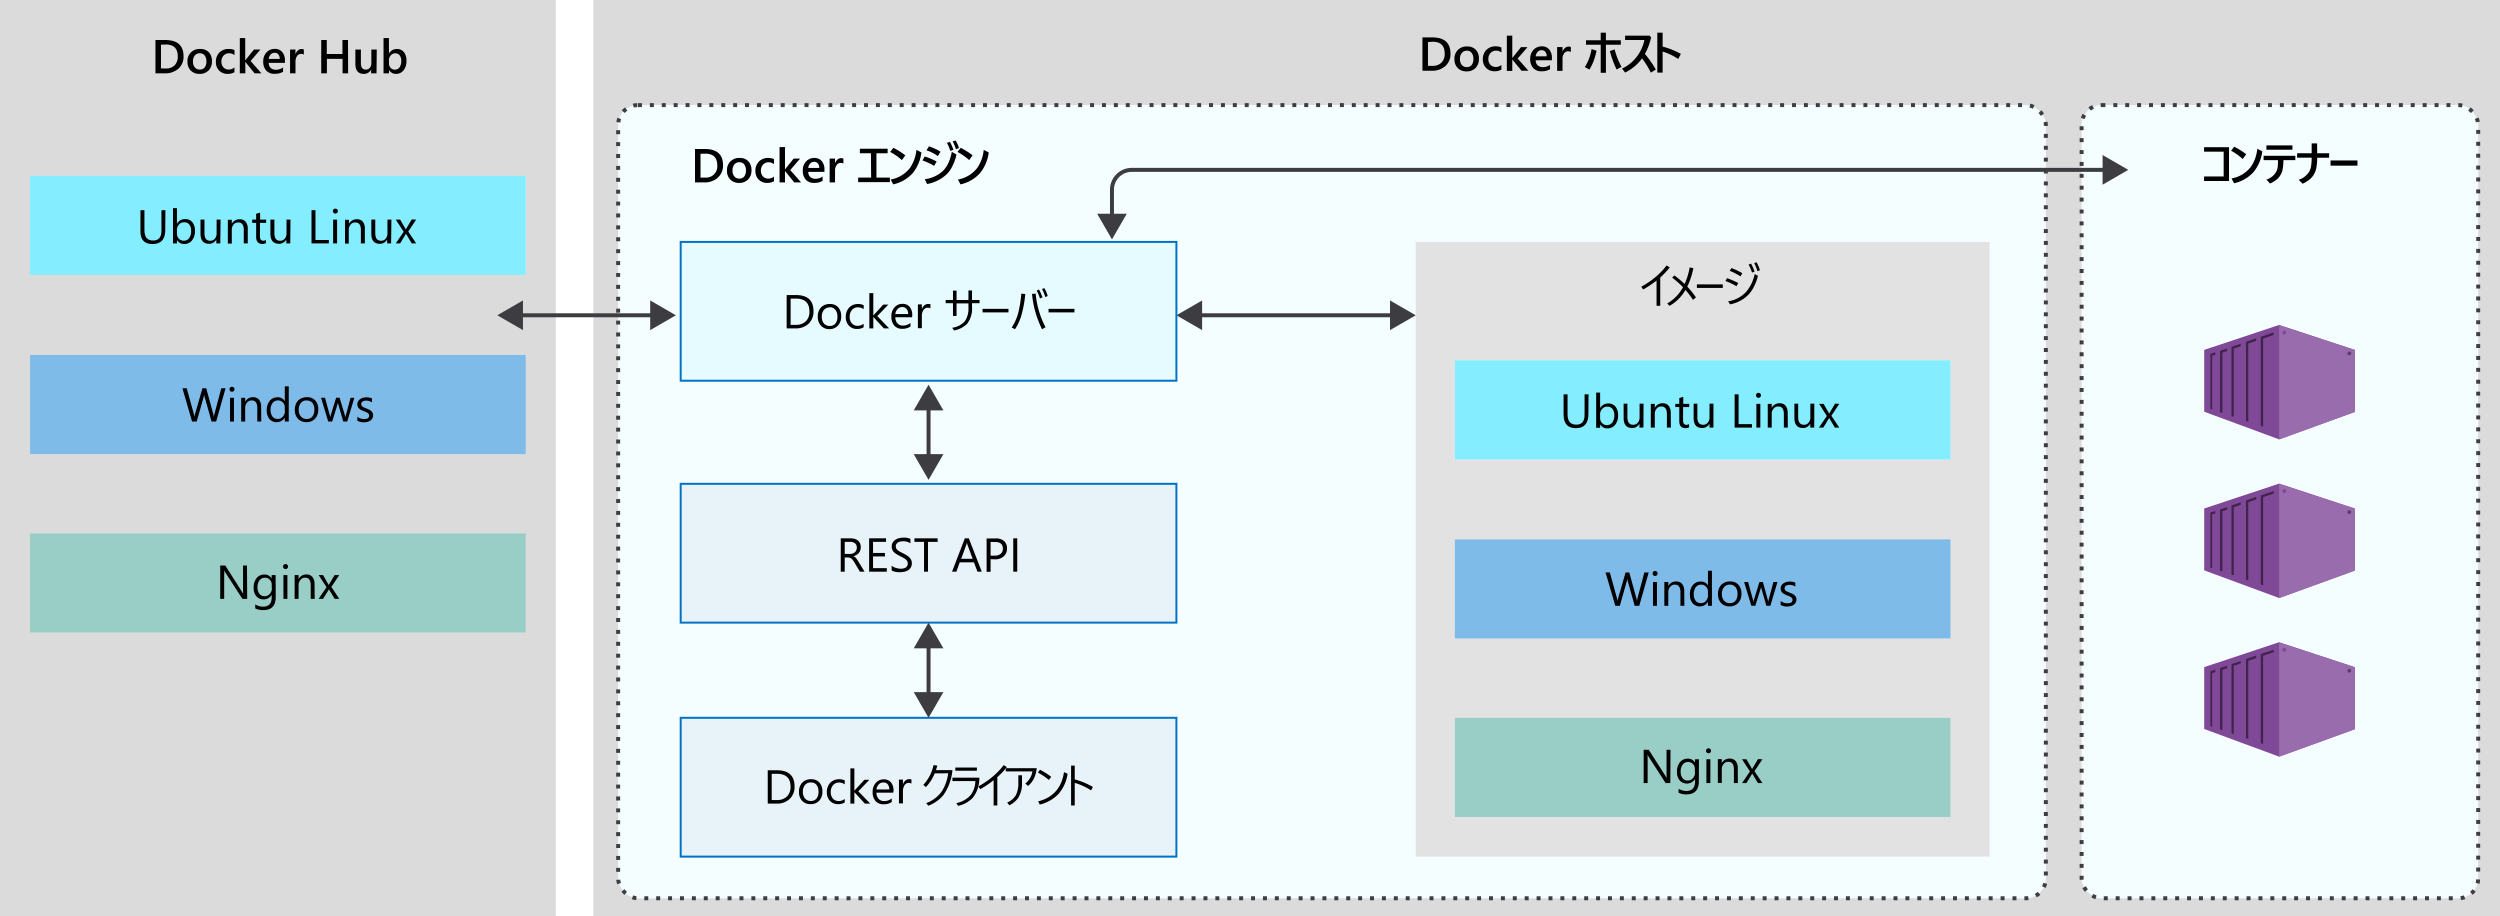 <svg id="Layer_1" data-name="Layer 1" xmlns="http://www.w3.org/2000/svg" viewBox="0 0 630.39 231"><defs><style>.cls-1{fill:#fff;}.cls-12,.cls-2,.cls-5{fill:#3c3c41;}.cls-2{opacity:0.18;}.cls-10,.cls-19,.cls-2,.cls-3,.cls-5,.cls-6,.cls-8,.cls-9{isolation:isolate;}.cls-19,.cls-3,.cls-8{fill:#50e6ff;}.cls-3{opacity:0.06;}.cls-11,.cls-4,.cls-7{fill:none;}.cls-11,.cls-4{stroke:#3c3c41;}.cls-4{stroke-dasharray:1 2;}.cls-19,.cls-5{opacity:0.15;}.cls-6{fill:#0072c6;opacity:0.09;}.cls-7{stroke:#0072c6;stroke-width:0.5px;}.cls-8{opacity:0.7;}.cls-9{fill:#0078d4;opacity:0.5;}.cls-10{fill:#008575;opacity:0.4;}.cls-11{stroke-miterlimit:10;}.cls-13{fill:#804998;}.cls-14{fill:#40244c;}.cls-15{fill:#5c4168;}.cls-16{fill:#c0a4cc;}.cls-17{fill:#a092a6;}.cls-18{fill:#996dad;}</style></defs><title>OJ104601287</title><g id="Shapes"><rect class="cls-1" width="630.39" height="231"/><rect class="cls-1" x="149.62" width="480.77" height="231"/><rect class="cls-2" x="149.62" width="480.77" height="231"/><rect class="cls-1" width="140.16" height="231"/><rect class="cls-2" width="140.16" height="231"/><rect class="cls-1" x="155.87" y="26.5" width="360" height="200" rx="5"/><rect class="cls-3" x="155.87" y="26.5" width="360" height="200" rx="5"/><rect class="cls-4" x="155.87" y="26.5" width="360" height="200" rx="5"/><rect class="cls-1" x="524.89" y="26.5" width="100" height="200" rx="5"/><rect class="cls-3" x="524.89" y="26.5" width="100" height="200" rx="5"/><rect class="cls-4" x="524.89" y="26.5" width="100" height="200" rx="5"/><rect class="cls-1" x="356.98" y="61" width="144.73" height="155"/><rect class="cls-5" x="356.98" y="61" width="144.73" height="155"/><rect class="cls-1" x="171.64" y="181" width="125" height="35"/><rect class="cls-6" x="171.64" y="181" width="125" height="35"/><rect class="cls-7" x="171.64" y="181" width="125" height="35"/><rect class="cls-1" x="171.64" y="122" width="125" height="35"/><rect class="cls-6" x="171.64" y="122" width="125" height="35"/><rect class="cls-7" x="171.64" y="122" width="125" height="35"/><rect class="cls-1" x="7.58" y="44.35" width="125" height="25"/><rect class="cls-8" x="7.58" y="44.35" width="125" height="25"/><rect class="cls-1" x="7.58" y="89.5" width="125" height="25"/><rect class="cls-9" x="7.58" y="89.5" width="125" height="25"/><rect class="cls-1" x="7.58" y="134.5" width="125" height="25"/><rect class="cls-10" x="7.58" y="134.5" width="125" height="25"/><rect class="cls-1" x="366.84" y="90.85" width="125" height="25"/><rect class="cls-8" x="366.84" y="90.85" width="125" height="25"/><rect class="cls-1" x="366.84" y="136" width="125" height="25"/><rect class="cls-9" x="366.84" y="136" width="125" height="25"/><rect class="cls-1" x="366.84" y="181" width="125" height="25"/><rect class="cls-10" x="366.84" y="181" width="125" height="25"/><line class="cls-11" x1="234.14" y1="162.38" x2="234.14" y2="175.62"/><polygon class="cls-12" points="230.4 163.48 234.14 157 237.88 163.48 230.4 163.48"/><polygon class="cls-12" points="230.4 174.52 234.14 181 237.88 174.52 230.4 174.52"/><line class="cls-11" x1="234.14" y1="102.38" x2="234.14" y2="115.62"/><polygon class="cls-12" points="230.4 103.48 234.14 97 237.88 103.48 230.4 103.48"/><polygon class="cls-12" points="230.4 114.52 234.14 121 237.88 114.52 230.4 114.52"/><line class="cls-11" x1="351.6" y1="79.5" x2="302.02" y2="79.5"/><polygon class="cls-12" points="350.5 75.76 356.98 79.5 350.5 83.24 350.5 75.76"/><polygon class="cls-12" points="303.12 75.76 296.64 79.5 303.12 83.24 303.12 75.76"/><polyline class="cls-13" points="574.69 81.94 555.8 88.22 555.8 103.82 573.3 110.28 574.67 110.79 574.67 110.79 593.8 103.85 593.8 88.23 574.69 81.94"/><path class="cls-14" d="M557.81,89.73l-.45.16v13.22l.31.11h.14V89.73m.78-.9-1.23.42v.64l.46-.16h0l.78-.27v-.63"/><path class="cls-14" d="M560.39,88.85l-.6.21v14.87l.6.2V88.85m1.23-1-1.83.62v.64l.6-.2h0l1.23-.42V87.8"/><path d="M559.79,88.42l1.84-.62Z"/><path class="cls-14" d="M563.26,87.88l-.58.2v16.83l.58.2V87.88m1.8-.62-1.06.36,1.06-.34h0m0-.64-2.38.82v.63l.58-.2h0l.74-.24,1-.36v-.63"/><path class="cls-14" d="M566.93,86.63l-.6.2v19.32l.6.18V86.63m2-1.35-2.61.91v.64l.6-.2h0l2-.68v-.66"/><path class="cls-14" d="M570.67,85.36l-.61.2v21.83l.61.22V85.36m2.65-1.54-3.26,1.11v.63l.61-.2h0l2.65-.9v-.64"/><path class="cls-15" d="M592.39,88.59a.51.51,0,1,0,.51.51.51.51,0,0,0-.51-.51h0"/><path class="cls-16" d="M557.36,89.89h0m2.43-.83-2,.67h0l2-.67m2.89-1-2.29.77,2.29-.77m1.32-.45h0l-.74.25.74-.25m2.33-.8-1.28.44,1.28-.44m3.73-1.27-3.13,1.07,3.13-1.07m3.26-1.11h0l-2.65.91h0l2.65-.91"/><polyline class="cls-17" points="557.81 89.73 557.36 89.89 557.36 89.89 557.81 89.73 557.81 89.73"/><polyline class="cls-17" points="560.39 88.86 559.79 89.06 560.39 88.86"/><path class="cls-17" d="M563.26,87.88l-.58.2.58-.2m1.8-.62-1.06.36,1.06-.36"/><polyline class="cls-17" points="566.93 86.63 566.33 86.83 566.93 86.63"/><path class="cls-18" d="M574.69,82v28.82l19.1-6.94V88.26Zm17.7,6.62a.51.51,0,1,1-.51.51.51.51,0,0,1,.51-.51h0ZM576,83.34a.5.5,0,0,1,.5.5h0a.5.5,0,0,1-.5.5h0a.5.5,0,0,1-.51-.49h0a.51.51,0,0,1,.51-.51Z"/><polyline class="cls-13" points="574.69 121.94 555.8 128.22 555.8 143.82 573.3 150.28 574.67 150.79 574.67 150.79 593.8 143.85 593.8 128.23 574.69 121.94"/><path class="cls-14" d="M557.81,129.73l-.45.16v13.22l.31.11h.14V129.73m.78-.9-1.23.42v.64l.46-.16h0l.78-.27v-.63"/><path class="cls-14" d="M560.39,128.85l-.6.21v14.87l.6.2V128.85m1.23-1-1.83.62v.64l.6-.2h0l1.23-.42v-.64"/><path d="M559.79,128.42l1.84-.62Z"/><path class="cls-14" d="M563.26,127.88l-.58.2v16.83l.58.2V127.88m1.8-.62-1.06.36,1.06-.34h0m0-.64-2.38.82v.63l.58-.2h0l.74-.24,1-.36v-.63"/><path class="cls-14" d="M566.93,126.63l-.6.2v19.32l.6.18v-19.7m2-1.35-2.61.91v.64l.6-.2h0l2-.68v-.66"/><path class="cls-14" d="M570.67,125.36l-.61.2v21.83l.61.22V125.36m2.65-1.54-3.26,1.11v.63l.61-.2h0l2.65-.9v-.64"/><path class="cls-15" d="M592.39,128.59a.51.51,0,1,0,.51.51.51.51,0,0,0-.51-.51h0"/><path class="cls-16" d="M557.36,129.89h0m2.43-.83-2,.67h0l2-.67m2.89-1-2.29.77,2.29-.77m1.32-.45h0l-.74.25.74-.25m2.33-.8-1.28.44,1.28-.44m3.73-1.27-3.13,1.07,3.13-1.07m3.26-1.11h0l-2.65.91h0l2.65-.91"/><polyline class="cls-17" points="557.81 129.73 557.36 129.88 557.36 129.88 557.81 129.73 557.81 129.73"/><polyline class="cls-17" points="560.39 128.85 559.79 129.06 560.39 128.85"/><path class="cls-17" d="M563.26,127.88l-.58.2.58-.2m1.8-.62-1.06.36,1.06-.36"/><polyline class="cls-17" points="566.93 126.63 566.33 126.83 566.93 126.63"/><path class="cls-18" d="M574.69,122v28.82l19.1-6.94V128.26Zm17.7,6.62a.51.51,0,1,1-.51.51.51.51,0,0,1,.51-.51h0ZM576,123.34a.5.5,0,0,1,.5.5h0a.5.5,0,0,1-.5.5h0a.5.5,0,0,1-.51-.49h0a.51.51,0,0,1,.51-.51Z"/><polyline class="cls-13" points="574.69 161.94 555.8 168.22 555.8 183.82 573.3 190.28 574.67 190.79 574.67 190.79 593.8 183.85 593.8 168.23 574.69 161.94"/><path class="cls-14" d="M557.81,169.73l-.45.16v13.22l.31.11h.14V169.73m.78-.9-1.23.42v.64l.46-.16h0l.78-.27v-.63"/><path class="cls-14" d="M560.39,168.85l-.6.21v14.87l.6.2V168.85m1.23-1-1.83.62v.64l.6-.2h0l1.23-.42v-.64"/><path d="M559.79,168.42l1.84-.62Z"/><path class="cls-14" d="M563.26,167.88l-.58.2v16.83l.58.2V167.88m1.8-.62-1.06.36,1.06-.34h0m0-.64-2.38.82v.63l.58-.2h0l.74-.24,1-.36v-.63"/><path class="cls-14" d="M566.93,166.63l-.6.2v19.32l.6.18v-19.7m2-1.35-2.61.91v.64l.6-.2h0l2-.68v-.66"/><path class="cls-14" d="M570.67,165.36l-.61.2v21.83l.61.22V165.36m2.65-1.54-3.26,1.11v.63l.61-.2h0l2.65-.9v-.64"/><path class="cls-15" d="M592.39,168.59a.51.51,0,1,0,.51.51.51.51,0,0,0-.51-.51h0"/><path class="cls-16" d="M557.36,169.89h0m2.43-.83-2,.67h0l2-.67m2.89-1-2.29.77,2.29-.77m1.32-.45h0l-.74.25.74-.25m2.33-.8-1.28.44,1.28-.44m3.73-1.27-3.13,1.07,3.13-1.07m3.26-1.11h0l-2.65.91h0l2.65-.91"/><polyline class="cls-17" points="557.81 169.73 557.36 169.88 557.36 169.88 557.81 169.73 557.81 169.73"/><polyline class="cls-17" points="560.39 168.85 559.79 169.06 560.39 168.85"/><path class="cls-17" d="M563.26,167.88l-.58.2.58-.2m1.8-.62-1.06.36,1.06-.36"/><polyline class="cls-17" points="566.93 166.63 566.33 166.83 566.93 166.63"/><path class="cls-18" d="M574.69,162v28.82l19.1-6.94V168.26Zm17.7,6.62a.51.51,0,1,1-.51.51.51.51,0,0,1,.51-.51h0ZM576,163.34a.5.5,0,0,1,.5.5h0a.5.5,0,0,1-.5.5h0a.5.5,0,0,1-.51-.49h0a.51.51,0,0,1,.51-.51Z"/><rect class="cls-1" x="171.64" y="61" width="125" height="35"/><rect class="cls-19" x="171.64" y="61" width="125" height="35"/><rect class="cls-7" x="171.64" y="61" width="125" height="35"/><path class="cls-11" d="M280.39,55V47.83a5,5,0,0,1,5-5H531.28"/><polygon class="cls-12" points="284.13 53.89 280.39 60.36 276.65 53.89 284.13 53.89"/><polygon class="cls-12" points="530.18 46.57 536.66 42.83 530.18 39.09 530.18 46.57"/><line class="cls-11" x1="130.77" y1="79.5" x2="165.05" y2="79.5"/><polygon class="cls-12" points="131.87 83.24 125.39 79.5 131.87 75.76 131.87 83.24"/><polygon class="cls-12" points="163.95 83.24 170.43 79.5 163.95 75.76 163.95 83.24"/></g><path d="M421.18,197.46H420l-4.32-6.69a2.94,2.94,0,0,1-.27-.53h0a8.6,8.6,0,0,1,.05,1.15v6.07h-1v-8.4h1.28l4.21,6.59c.17.28.29.46.34.57h0a8.84,8.84,0,0,1-.06-1.24v-5.92h1Z"/><path d="M428.37,197q0,3.32-3.16,3.31a4.31,4.31,0,0,1-1.95-.42v-1a4.06,4.06,0,0,0,1.94.56c1.47,0,2.21-.79,2.21-2.36v-.65h0a2.44,2.44,0,0,1-3.87.34,3.19,3.19,0,0,1-.68-2.14,3.73,3.73,0,0,1,.74-2.43,2.44,2.44,0,0,1,2-.91,2,2,0,0,1,1.8,1h0v-.84h1Zm-1-2.23v-.88a1.73,1.73,0,0,0-.48-1.23,1.59,1.59,0,0,0-1.21-.51,1.68,1.68,0,0,0-1.39.65,2.86,2.86,0,0,0-.5,1.81,2.53,2.53,0,0,0,.48,1.61,1.56,1.56,0,0,0,1.28.6,1.7,1.7,0,0,0,1.32-.58A2.16,2.16,0,0,0,427.41,194.75Z"/><path d="M430.81,189.94a.6.6,0,0,1-.44-.18.57.57,0,0,1-.18-.44.61.61,0,0,1,.18-.45.6.6,0,0,1,.44-.18.62.62,0,0,1,.63.63.6.6,0,0,1-.18.44A.61.61,0,0,1,430.81,189.94Zm.47,7.52h-1v-6h1Z"/><path d="M438.21,197.46h-1V194c0-1.27-.46-1.91-1.39-1.91a1.5,1.5,0,0,0-1.19.54,2,2,0,0,0-.47,1.37v3.42h-1v-6h1v1h0a2.16,2.16,0,0,1,2-1.14,1.84,1.84,0,0,1,1.5.64,2.82,2.82,0,0,1,.53,1.84Z"/><path d="M444.4,191.46l-2,3,2,3h-1.12l-1.17-1.94a5.17,5.17,0,0,1-.27-.46h0l-.28.46-1.2,1.94h-1.1l2-2.94-2-3.06h1.12l1.16,2,.25.47h0l1.5-2.52Z"/><path d="M415.73,144.35l-2.38,8.41H412.2l-1.73-6.14a3.87,3.87,0,0,1-.13-.86h0a3.89,3.89,0,0,1-.15.84l-1.74,6.16h-1.14l-2.46-8.41h1.08l1.79,6.45a4.6,4.6,0,0,1,.14.84h0a5.16,5.16,0,0,1,.18-.84l1.86-6.45h.94l1.78,6.5a4.78,4.78,0,0,1,.14.78h0a4.18,4.18,0,0,1,.15-.81l1.72-6.47Z"/><path d="M417.34,145.23a.64.64,0,0,1-.44-.17.65.65,0,0,1,0-.9.6.6,0,0,1,.44-.18.64.64,0,0,1,.45.18.61.61,0,0,1,.18.45.6.6,0,0,1-.18.44A.64.64,0,0,1,417.34,145.23Zm.47,7.53h-1v-6h1Z"/><path d="M424.73,152.76h-1v-3.43c0-1.27-.46-1.91-1.39-1.91a1.48,1.48,0,0,0-1.19.55,2,2,0,0,0-.48,1.36v3.43h-1v-6h1v1h0a2.15,2.15,0,0,1,2-1.13,1.84,1.84,0,0,1,1.5.63,2.82,2.82,0,0,1,.52,1.84Z"/><path d="M431.67,152.76h-1v-1h0a2.42,2.42,0,0,1-3.87.35,3.32,3.32,0,0,1-.68-2.19,3.6,3.6,0,0,1,.75-2.39,2.47,2.47,0,0,1,2-.89,1.91,1.91,0,0,1,1.8,1h0v-3.72h1Zm-1-2.72v-.88a1.7,1.7,0,0,0-.48-1.23,1.59,1.59,0,0,0-1.22-.51,1.67,1.67,0,0,0-1.38.65,2.85,2.85,0,0,0-.5,1.78,2.56,2.56,0,0,0,.48,1.64,1.59,1.59,0,0,0,1.3.6,1.66,1.66,0,0,0,1.3-.58A2.15,2.15,0,0,0,430.7,150Z"/><path d="M436.12,152.9a2.79,2.79,0,0,1-2.13-.84,3.12,3.12,0,0,1-.79-2.23,3.27,3.27,0,0,1,.83-2.37,3,3,0,0,1,2.23-.84,2.68,2.68,0,0,1,2.09.82,3.25,3.25,0,0,1,.76,2.29,3.18,3.18,0,0,1-.82,2.3A2.82,2.82,0,0,1,436.12,152.9Zm.07-5.48a1.84,1.84,0,0,0-1.47.63,2.59,2.59,0,0,0-.54,1.74,2.46,2.46,0,0,0,.55,1.68,1.85,1.85,0,0,0,1.46.62,1.73,1.73,0,0,0,1.43-.61,2.57,2.57,0,0,0,.5-1.71,2.65,2.65,0,0,0-.5-1.74A1.76,1.76,0,0,0,436.19,147.42Z"/><path d="M448.2,146.76l-1.8,6h-1l-1.24-4.3a2.26,2.26,0,0,1-.09-.56h0a2.51,2.51,0,0,1-.12.55l-1.34,4.31h-1l-1.82-6h1l1.24,4.51a2.21,2.21,0,0,1,.08.54h.05a2.78,2.78,0,0,1,.1-.55l1.39-4.5h.88l1.24,4.52a3,3,0,0,1,.09.54h0a2.61,2.61,0,0,1,.1-.54l1.22-4.52Z"/><path d="M449,152.54v-1a2.88,2.88,0,0,0,1.73.58c.84,0,1.26-.28,1.26-.85a.72.72,0,0,0-.1-.4,1.22,1.22,0,0,0-.3-.3,2.44,2.44,0,0,0-.43-.23l-.54-.21-.7-.32a2,2,0,0,1-.5-.37,1.21,1.21,0,0,1-.31-.46,1.79,1.79,0,0,1-.1-.6,1.45,1.45,0,0,1,.2-.75,1.64,1.64,0,0,1,.51-.54,2.26,2.26,0,0,1,.74-.33,3,3,0,0,1,.85-.11,3.59,3.59,0,0,1,1.39.26v1a2.71,2.71,0,0,0-1.52-.44,1.53,1.53,0,0,0-.49.07,1.14,1.14,0,0,0-.37.17.85.85,0,0,0-.24.26.69.69,0,0,0-.08.35.8.8,0,0,0,.08.39.83.83,0,0,0,.25.28,1.67,1.67,0,0,0,.4.22l.53.22c.27.1.51.21.72.31a2.44,2.44,0,0,1,.54.37,1.36,1.36,0,0,1,.46,1.09,1.45,1.45,0,0,1-.2.77,1.7,1.7,0,0,1-.52.55,2.49,2.49,0,0,1-.76.32,3.68,3.68,0,0,1-.89.11A3.39,3.39,0,0,1,449,152.54Z"/><path d="M400.52,104.43q0,3.54-3.19,3.54c-2,0-3.06-1.14-3.06-3.4V99.43h1v5.07c0,1.72.73,2.58,2.18,2.58s2.11-.83,2.11-2.49V99.43h1Z"/><path d="M403.48,107h0v.87h-1V99h1v3.93h0a2.27,2.27,0,0,1,2.07-1.19,2.23,2.23,0,0,1,1.81.8,3.37,3.37,0,0,1,.65,2.16,3.69,3.69,0,0,1-.73,2.41,2.44,2.44,0,0,1-2,.91A2,2,0,0,1,403.48,107Zm0-2.42v.84a1.73,1.73,0,0,0,.49,1.26,1.71,1.71,0,0,0,2.59-.15,3,3,0,0,0,.5-1.85,2.39,2.39,0,0,0-.47-1.57,1.52,1.52,0,0,0-1.25-.57,1.7,1.7,0,0,0-1.35.58A2.15,2.15,0,0,0,403.45,104.54Z"/><path d="M414.4,107.83h-1v-1h0a2,2,0,0,1-1.85,1.09c-1.43,0-2.14-.85-2.14-2.55v-3.59h.95v3.43c0,1.27.49,1.9,1.46,1.9a1.45,1.45,0,0,0,1.15-.52,1.94,1.94,0,0,0,.46-1.35v-3.46h1Z"/><path d="M421.32,107.83h-1v-3.42c0-1.28-.47-1.91-1.4-1.91a1.5,1.5,0,0,0-1.19.54,2,2,0,0,0-.47,1.37v3.42h-1v-6h1v1h0a2.16,2.16,0,0,1,2-1.14,1.85,1.85,0,0,1,1.51.63,2.9,2.9,0,0,1,.52,1.84Z"/><path d="M425.91,107.77a1.8,1.8,0,0,1-.9.19c-1.05,0-1.57-.59-1.57-1.76v-3.55h-1v-.82h1v-1.47l1-.31v1.78h1.51v.82H424.4V106a1.45,1.45,0,0,0,.2.86.84.84,0,0,0,.68.26,1,1,0,0,0,.63-.2Z"/><path d="M432.05,107.83h-1v-1h0a2,2,0,0,1-1.85,1.09c-1.43,0-2.14-.85-2.14-2.55v-3.59H428v3.43c0,1.27.48,1.9,1.45,1.9a1.46,1.46,0,0,0,1.16-.52,2,2,0,0,0,.45-1.35v-3.46h1Z"/><path d="M441.76,107.83H437.4v-8.4h1v7.51h3.37Z"/><path d="M443.41,100.31a.6.6,0,0,1-.44-.18.61.61,0,0,1-.18-.45.59.59,0,0,1,.18-.44.6.6,0,0,1,.44-.18.61.61,0,0,1,.45.18.6.6,0,0,1,0,.88A.58.58,0,0,1,443.41,100.31Zm.47,7.52h-1v-6h1Z"/><path d="M450.81,107.83h-1v-3.42c0-1.28-.47-1.91-1.4-1.91a1.5,1.5,0,0,0-1.19.54,2,2,0,0,0-.47,1.37v3.42h-1v-6h1v1h0a2.16,2.16,0,0,1,2-1.14,1.85,1.85,0,0,1,1.51.63,2.9,2.9,0,0,1,.52,1.84Z"/><path d="M457.47,107.83h-1v-1h0a2,2,0,0,1-1.86,1.09c-1.43,0-2.14-.85-2.14-2.55v-3.59h.95v3.43c0,1.27.49,1.9,1.46,1.9a1.44,1.44,0,0,0,1.15-.52,1.94,1.94,0,0,0,.46-1.35v-3.46h1Z"/><path d="M463.79,101.83l-2,3,2,3h-1.12l-1.18-2-.26-.45h0l-.27.45-1.2,2h-1.11l2-2.94-1.95-3.06h1.12l1.16,2,.25.47h0l1.5-2.52Z"/><path d="M417.71,70.74A26.93,26.93,0,0,1,414.34,73l-.49-.7a21.64,21.64,0,0,0,3.75-2.57,17.64,17.64,0,0,0,2.65-2.8l.79.49a19.2,19.2,0,0,1-2.4,2.55v7.14h-.93Z"/><path d="M424.38,72.42A25.39,25.39,0,0,0,421.64,70l.58-.55a28.58,28.58,0,0,1,2.56,2.16,17,17,0,0,0,1.28-4.18l.93.19a19.16,19.16,0,0,1-1.53,4.66A19.18,19.18,0,0,1,427.64,75l-.75.61A18,18,0,0,0,425,73.12a10.92,10.92,0,0,1-4,4l-.6-.6A10.34,10.34,0,0,0,424.38,72.42Z"/><path d="M427.88,71.71h6.53v.89h-6.53Z"/><path d="M435.08,70.86l.41-.72a23.39,23.39,0,0,1,2.82,1.23l-.45.8A16.79,16.79,0,0,0,435.08,70.86Zm7.37-1.77.83.47a12.7,12.7,0,0,1-1,2.7A8.32,8.32,0,0,1,441,74.17a8.58,8.58,0,0,1-4.76,2.57l-.49-.76a7.79,7.79,0,0,0,4.56-2.39A10,10,0,0,0,442.45,69.09Zm-6.29-.79.44-.71a17.5,17.5,0,0,1,2.74,1.3l-.48.8A14.42,14.42,0,0,0,436.16,68.3Zm4.76-1.59.62-.24a11.69,11.69,0,0,1,.88,2l-.64.27A10.35,10.35,0,0,0,440.92,66.71Zm1.41-.36.6-.22a10.07,10.07,0,0,1,.85,2l-.63.25A11,11,0,0,0,442.33,66.35Z"/><path d="M193.59,202.63v-8.4h2.32q4.44,0,4.44,4.1a4.12,4.12,0,0,1-1.23,3.12,4.55,4.55,0,0,1-3.3,1.18Zm1-7.51v6.62h1.26a3.55,3.55,0,0,0,2.57-.88,3.34,3.34,0,0,0,.92-2.51q0-3.22-3.43-3.23Z"/><path d="M204.38,202.77a2.79,2.79,0,0,1-2.12-.84,3.1,3.1,0,0,1-.79-2.23,3.26,3.26,0,0,1,.82-2.36,3,3,0,0,1,2.23-.85,2.7,2.7,0,0,1,2.1.83,3.27,3.27,0,0,1,.75,2.29,3.23,3.23,0,0,1-.81,2.3A2.83,2.83,0,0,1,204.38,202.77Zm.07-5.47a1.83,1.83,0,0,0-1.46.63,2.59,2.59,0,0,0-.54,1.74,2.46,2.46,0,0,0,.54,1.68,1.87,1.87,0,0,0,1.46.62,1.79,1.79,0,0,0,1.44-.61,2.62,2.62,0,0,0,.5-1.71,2.71,2.71,0,0,0-.5-1.74A1.76,1.76,0,0,0,204.45,197.3Z"/><path d="M213,202.36a3.1,3.1,0,0,1-1.64.41,2.72,2.72,0,0,1-2.08-.83,3.06,3.06,0,0,1-.78-2.17,3.32,3.32,0,0,1,.85-2.38,3,3,0,0,1,2.26-.9,3.1,3.1,0,0,1,1.4.3v1a2.47,2.47,0,0,0-1.43-.47,1.93,1.93,0,0,0-1.51.66,2.52,2.52,0,0,0-.59,1.73,2.43,2.43,0,0,0,.55,1.67,1.94,1.94,0,0,0,1.49.61,2.42,2.42,0,0,0,1.48-.53Z"/><path d="M219.43,202.63h-1.35l-2.65-2.88h0v2.88h-1v-8.88h1v5.63h0l2.52-2.75h1.26l-2.78,2.9Z"/><path d="M225.24,199.87H221a2.28,2.28,0,0,0,.54,1.55A1.87,1.87,0,0,0,223,202a3,3,0,0,0,1.86-.67v.9a3.5,3.5,0,0,1-2.09.57,2.56,2.56,0,0,1-2-.81,3.37,3.37,0,0,1-.73-2.3,3.25,3.25,0,0,1,.8-2.28,2.54,2.54,0,0,1,2-.89,2.27,2.27,0,0,1,1.82.76,3.2,3.2,0,0,1,.65,2.12Zm-1-.81a2,2,0,0,0-.4-1.3,1.39,1.39,0,0,0-1.1-.46,1.52,1.52,0,0,0-1.15.49,2.22,2.22,0,0,0-.59,1.27Z"/><path d="M229.82,197.61a1.18,1.18,0,0,0-.73-.2,1.25,1.25,0,0,0-1,.58,2.75,2.75,0,0,0-.41,1.59v3h-1v-6h1v1.24h0a2.17,2.17,0,0,1,.63-1,1.46,1.46,0,0,1,.94-.35,1.71,1.71,0,0,1,.58.08Z"/><path d="M235.7,195a11.29,11.29,0,0,1-2.21,3.45l-.68-.53a10.54,10.54,0,0,0,2.59-5l.95.15c-.09.31-.2.68-.35,1.12h4.16a12.81,12.81,0,0,1-2.29,6.31,9,9,0,0,1-3.79,2.66l-.53-.65a8.31,8.31,0,0,0,3.85-2.84,10.75,10.75,0,0,0,1.68-4.68Z"/><path d="M240.16,196.09h6.78a7.81,7.81,0,0,1-1.68,5.11,7.21,7.21,0,0,1-3.68,2l-.43-.69a6.44,6.44,0,0,0,3.63-2.06,6,6,0,0,0,1.16-3.5h-5.78Zm.73-2.55h5.44v.8h-5.44Z"/><path d="M250.55,196.74a27.69,27.69,0,0,1-3.37,2.26l-.49-.7a21.56,21.56,0,0,0,3.74-2.57,16.92,16.92,0,0,0,2.66-2.81l.79.5a19.2,19.2,0,0,1-2.4,2.55v7.14h-.93Z"/><path d="M253.61,193.7h7.81a8.29,8.29,0,0,1-.73,2.66,5.85,5.85,0,0,1-1.45,1.81l-.7-.59a5.21,5.21,0,0,0,1.26-1.51,3.87,3.87,0,0,0,.51-1.56h-6.7Zm.36,8.67a4.74,4.74,0,0,0,2.16-1.8,6.53,6.53,0,0,0,.65-3.18v-1.9h.92v1.92a6.66,6.66,0,0,1-1,3.85,6,6,0,0,1-2.19,1.8Z"/><path d="M262.25,194.09a20.77,20.77,0,0,1,2.82,1.79l-.6.79a17.09,17.09,0,0,0-2.76-1.87Zm6.05.6.9.43a9.88,9.88,0,0,1-2.23,5,9.55,9.55,0,0,1-4.79,2.76l-.41-.81Q267.4,200.66,268.3,194.69Z"/><path d="M271,197.41v5.7h-.92V193.05H271v3.48a18.77,18.77,0,0,1,4.57,1.9l-.45.87A15.36,15.36,0,0,0,271,197.41Z"/><path d="M218,144.15h-1.17l-1.41-2.36a6.05,6.05,0,0,0-.37-.56,2.69,2.69,0,0,0-.37-.38,1.45,1.45,0,0,0-.41-.21,1.55,1.55,0,0,0-.5-.07H213v3.58h-1v-8.41h2.51a3.62,3.62,0,0,1,1,.14,2.23,2.23,0,0,1,.81.42,2,2,0,0,1,.54.7,2.61,2.61,0,0,1,.06,1.79,2,2,0,0,1-.38.65,2.13,2.13,0,0,1-.58.49,2.76,2.76,0,0,1-.77.31v0a1.55,1.55,0,0,1,.36.21,1.64,1.64,0,0,1,.3.29,4,4,0,0,1,.28.37l.31.48Zm-5-7.52v3.05h1.34a2.15,2.15,0,0,0,.68-.11,1.46,1.46,0,0,0,.54-.32,1.43,1.43,0,0,0,.36-.51,1.65,1.65,0,0,0,.13-.68,1.33,1.33,0,0,0-.44-1.05,1.88,1.88,0,0,0-1.26-.38Z"/><path d="M223.61,144.15h-4.45v-8.41h4.26v.89h-3.28v2.8h3v.88h-3v2.95h3.47Z"/><path d="M224.83,143.81v-1.16a2.83,2.83,0,0,0,.48.31,3,3,0,0,0,.59.24,6.23,6.23,0,0,0,.62.15,3.88,3.88,0,0,0,.57.05,2.29,2.29,0,0,0,1.36-.33,1.14,1.14,0,0,0,.44-1,1.27,1.27,0,0,0-.14-.6,1.79,1.79,0,0,0-.42-.46,3.91,3.91,0,0,0-.62-.39l-.78-.41a9.13,9.13,0,0,1-.82-.45,3.81,3.81,0,0,1-.66-.5,1.9,1.9,0,0,1-.44-.62,1.94,1.94,0,0,1-.16-.82,1.88,1.88,0,0,1,.25-1,2.21,2.21,0,0,1,.66-.7,2.8,2.8,0,0,1,.93-.41,4.3,4.3,0,0,1,1.07-.14,4,4,0,0,1,1.81.3V137a3.29,3.29,0,0,0-1.91-.52,3.48,3.48,0,0,0-.64.07,1.83,1.83,0,0,0-.57.22,1.18,1.18,0,0,0-.41.39,1,1,0,0,0-.16.59,1.25,1.25,0,0,0,.12.56,1.38,1.38,0,0,0,.35.42,3.76,3.76,0,0,0,.57.38l.78.4a8.54,8.54,0,0,1,.85.47,3.59,3.59,0,0,1,.71.54,2.36,2.36,0,0,1,.49.66,1.89,1.89,0,0,1,.18.84,2.15,2.15,0,0,1-.25,1.05,2.07,2.07,0,0,1-.65.7,2.94,2.94,0,0,1-1,.39,5.15,5.15,0,0,1-1.13.12,3.1,3.1,0,0,1-.49,0l-.6-.09a4.45,4.45,0,0,1-.58-.15A2,2,0,0,1,224.83,143.81Z"/><path d="M236.45,136.63H234v7.52h-1v-7.52h-2.42v-.89h5.83Z"/><path d="M247.56,144.15h-1.09l-.89-2.36H242l-.84,2.36h-1.09l3.22-8.41h1Zm-2.3-3.24-1.32-3.58a5.16,5.16,0,0,1-.13-.57h0a2.62,2.62,0,0,1-.14.57l-1.3,3.58Z"/><path d="M249.78,141v3.18h-1v-8.41h2.31a3,3,0,0,1,2.09.66,2.37,2.37,0,0,1,.74,1.85,2.55,2.55,0,0,1-.83,2,3.12,3.12,0,0,1-2.22.76Zm0-4.34v3.45h1a2.33,2.33,0,0,0,1.56-.47,1.63,1.63,0,0,0,.54-1.31c0-1.11-.66-1.67-2-1.67Z"/><path d="M256.5,144.15h-1v-8.41h1Z"/><path d="M198.36,82.8V74.4h2.32c3,0,4.45,1.37,4.45,4.1a4.13,4.13,0,0,1-1.24,3.12,4.55,4.55,0,0,1-3.3,1.18Zm1-7.51v6.62h1.25a3.55,3.55,0,0,0,2.57-.88,3.3,3.3,0,0,0,.92-2.51q0-3.22-3.43-3.23Z"/><path d="M209.16,83A2.77,2.77,0,0,1,207,82.1a3.09,3.09,0,0,1-.79-2.22,3.27,3.27,0,0,1,.82-2.37,3,3,0,0,1,2.24-.85,2.69,2.69,0,0,1,2.09.83,3.27,3.27,0,0,1,.75,2.29,3.23,3.23,0,0,1-.81,2.3A2.82,2.82,0,0,1,209.16,83Zm.07-5.48a1.84,1.84,0,0,0-1.47.63,2.59,2.59,0,0,0-.54,1.74,2.41,2.41,0,0,0,.55,1.68,1.85,1.85,0,0,0,1.46.62,1.73,1.73,0,0,0,1.43-.61,2.62,2.62,0,0,0,.5-1.71,2.71,2.71,0,0,0-.5-1.74A1.76,1.76,0,0,0,209.23,77.47Z"/><path d="M217.77,82.53a3.1,3.1,0,0,1-1.64.42,2.69,2.69,0,0,1-2.07-.84,3,3,0,0,1-.79-2.16,3.33,3.33,0,0,1,.85-2.39,3,3,0,0,1,2.27-.9,3.09,3.09,0,0,1,1.39.3v1a2.45,2.45,0,0,0-1.43-.47,2,2,0,0,0-1.51.66,2.52,2.52,0,0,0-.59,1.73,2.39,2.39,0,0,0,.56,1.67,1.92,1.92,0,0,0,1.48.61,2.45,2.45,0,0,0,1.48-.52Z"/><path d="M224.2,82.8h-1.34l-2.65-2.88h0V82.8h-1V73.92h1v5.63h0l2.52-2.75H224l-2.79,2.9Z"/><path d="M230,80h-4.24a2.28,2.28,0,0,0,.54,1.55,1.85,1.85,0,0,0,1.42.55,3,3,0,0,0,1.86-.67v.9a3.48,3.48,0,0,1-2.09.58,2.56,2.56,0,0,1-2-.82,3.37,3.37,0,0,1-.72-2.3,3.25,3.25,0,0,1,.79-2.28,2.55,2.55,0,0,1,2-.89,2.26,2.26,0,0,1,1.83.77,3.2,3.2,0,0,1,.64,2.11Zm-1-.81a1.93,1.93,0,0,0-.41-1.29,1.36,1.36,0,0,0-1.09-.47,1.54,1.54,0,0,0-1.16.49,2.15,2.15,0,0,0-.58,1.27Z"/><path d="M234.59,77.78a1.16,1.16,0,0,0-.72-.2,1.24,1.24,0,0,0-1,.58,2.68,2.68,0,0,0-.42,1.59v3h-1v-6h1V78h0a2.08,2.08,0,0,1,.62-1,1.49,1.49,0,0,1,1-.35,1.65,1.65,0,0,1,.57.08Z"/><path d="M245.1,75.64H247v.81H245.1v.89a6.26,6.26,0,0,1-1.26,4.33,6.36,6.36,0,0,1-3.27,1.66l-.48-.68A5.22,5.22,0,0,0,243.3,81a5.7,5.7,0,0,0,.9-3.5v-1h-3v3.17h-.9V76.45h-1.84v-.81h1.84V73.27h.9v2.37h3v-2.4h.9Z"/><path d="M247.76,77.88h6.53v.89h-6.53Z"/><path d="M255.11,82.58a12.21,12.21,0,0,0,1.68-3.83,29.21,29.21,0,0,0,.74-4.71l1,.1a29,29,0,0,1-1,5.43,12.51,12.51,0,0,1-1.6,3.45Zm5.12-8.46.92-.09a22.43,22.43,0,0,0,2.49,8.49l-.88.5A25.28,25.28,0,0,1,260.23,74.12Zm1.18-.84L262,73a16.21,16.21,0,0,1,.88,2l-.64.27A12.92,12.92,0,0,0,261.41,73.28Zm1.34-.41.59-.22a9.27,9.27,0,0,1,.85,2l-.62.25A11.77,11.77,0,0,0,262.75,72.87Z"/><path d="M264.4,77.88h6.53v.89H264.4Z"/><path d="M175.25,46V37.57h2.43q4.63,0,4.64,4.1A4,4,0,0,1,181,44.79,4.9,4.9,0,0,1,177.58,46Zm1.39-7.22v6h1.11a2.83,2.83,0,0,0,3.11-3.1q0-2.94-3.06-2.94Z"/><path d="M186.37,46.12a3,3,0,0,1-2.22-.84,3,3,0,0,1-.83-2.23,3,3,0,0,1,3.19-3.22,2.87,2.87,0,0,1,2.19.83,3.17,3.17,0,0,1,.79,2.29,3.11,3.11,0,0,1-.85,2.3A3,3,0,0,1,186.37,46.12Zm.06-5.2a1.53,1.53,0,0,0-1.26.56,2.31,2.31,0,0,0-.46,1.53,2.18,2.18,0,0,0,.47,1.49,1.57,1.57,0,0,0,1.25.54,1.48,1.48,0,0,0,1.23-.54,2.32,2.32,0,0,0,.43-1.51,2.38,2.38,0,0,0-.43-1.53A1.48,1.48,0,0,0,186.43,40.92Z"/><path d="M195.17,45.7a3.33,3.33,0,0,1-1.71.42,2.89,2.89,0,0,1-2.16-.84,3,3,0,0,1-.82-2.16,3.27,3.27,0,0,1,.89-2.39,3.13,3.13,0,0,1,2.35-.9,3.47,3.47,0,0,1,1.45.29v1.27a2.2,2.2,0,0,0-1.33-.47,1.86,1.86,0,0,0-1.42.58,2.17,2.17,0,0,0-.55,1.53,2.06,2.06,0,0,0,.52,1.47,1.85,1.85,0,0,0,1.39.54,2.25,2.25,0,0,0,1.39-.52Z"/><path d="M202,46h-1.73l-2.33-2.89h0V46h-1.37V37.09h1.37v5.63h0L200.11,40h1.63l-2.48,2.89Z"/><path d="M207.89,43.34H203.8a1.74,1.74,0,0,0,.52,1.29,1.89,1.89,0,0,0,1.34.45,2.9,2.9,0,0,0,1.76-.58v1.1a4,4,0,0,1-2.16.52,2.7,2.7,0,0,1-2.08-.82,3.28,3.28,0,0,1-.75-2.3,3.19,3.19,0,0,1,.82-2.28,2.72,2.72,0,0,1,2.06-.89,2.38,2.38,0,0,1,1.91.8,3.26,3.26,0,0,1,.67,2.19Zm-1.31-1a1.74,1.74,0,0,0-.35-1.14,1.13,1.13,0,0,0-.93-.4,1.36,1.36,0,0,0-1,.42,2,2,0,0,0-.5,1.12Z"/><path d="M212.67,41.27a1.13,1.13,0,0,0-.71-.19,1.22,1.22,0,0,0-1,.54,2.45,2.45,0,0,0-.4,1.48V46h-1.36V40h1.36v1.23h0a2.14,2.14,0,0,1,.61-1,1.44,1.44,0,0,1,.93-.35,1.21,1.21,0,0,1,.56.11Z"/><path d="M219.61,38.65h-2.79V37.5h7v1.15H221v6.14h3.39v1.14h-8V44.79h3.27Z"/><path d="M225.28,37.27a19.8,19.8,0,0,1,3,1.9l-.87,1.2a14.1,14.1,0,0,0-2.95-2.06Zm5.8.52,1.26.65a10.22,10.22,0,0,1-2.23,5.26,9.3,9.3,0,0,1-4.88,2.79l-.65-1.22a7.89,7.89,0,0,0,4.93-3A9.78,9.78,0,0,0,231.08,37.79Z"/><path d="M232.6,40.46l.58-1a17.44,17.44,0,0,1,3,1.27l-.64,1.1A14.29,14.29,0,0,0,232.6,40.46ZM240,38.28l1.19.69a12,12,0,0,1-1,2.83,7.61,7.61,0,0,1-1.33,2,9.71,9.71,0,0,1-5.09,2.6l-.59-1.21A8.23,8.23,0,0,0,237.87,43a7.39,7.39,0,0,0,1.36-2.11A11.4,11.4,0,0,0,240,38.28Zm-6.39-.38.64-1a13.71,13.71,0,0,1,2.91,1.35l-.68,1.11A10.48,10.48,0,0,0,233.62,37.9Zm5.15-1.9.78-.21a11.81,11.81,0,0,1,.87,2l-.8.26A10.5,10.5,0,0,0,238.77,36Zm1.45-.34.77-.23a11.58,11.58,0,0,1,.85,1.9l-.79.28A11.31,11.31,0,0,0,240.22,35.66Z"/><path d="M242.25,37.27a19.8,19.8,0,0,1,3,1.9l-.88,1.2a13.79,13.79,0,0,0-2.94-2.06Zm5.8.52,1.26.65a10.14,10.14,0,0,1-2.24,5.26,9.27,9.27,0,0,1-4.87,2.79l-.65-1.22a7.89,7.89,0,0,0,4.93-3A9.78,9.78,0,0,0,248.05,37.79Z"/><path d="M62.33,151H61.12l-4.33-6.7a3.16,3.16,0,0,1-.26-.52h0a8.6,8.6,0,0,1,0,1.15V151h-1v-8.4h1.28L61,149.2c.17.27.29.46.34.56h0a8.58,8.58,0,0,1-.06-1.23v-5.92h1Z"/><path d="M69.52,150.53c0,2.2-1,3.31-3.16,3.31a4.18,4.18,0,0,1-2-.43v-1a4,4,0,0,0,1.94.57c1.47,0,2.21-.79,2.21-2.36V150h0a2.43,2.43,0,0,1-3.87.35,3.21,3.21,0,0,1-.68-2.14,3.78,3.78,0,0,1,.74-2.44,2.46,2.46,0,0,1,2-.9,2,2,0,0,1,1.8,1h0V145h1Zm-1-2.23v-.89a1.72,1.72,0,0,0-.48-1.22,1.62,1.62,0,0,0-1.21-.51,1.66,1.66,0,0,0-1.39.65,2.85,2.85,0,0,0-.51,1.81,2.48,2.48,0,0,0,.49,1.6,1.56,1.56,0,0,0,1.28.6,1.65,1.65,0,0,0,1.31-.57A2.12,2.12,0,0,0,68.56,148.3Z"/><path d="M72,143.49a.6.6,0,0,1-.44-.18.57.57,0,0,1-.18-.44.61.61,0,0,1,.18-.45.6.6,0,0,1,.44-.18.64.64,0,0,1,.45.18.61.61,0,0,1,.18.45.6.6,0,0,1-.18.44A.64.64,0,0,1,72,143.49Zm.47,7.52h-1v-6h1Z"/><path d="M79.35,151h-1v-3.42c0-1.27-.46-1.91-1.39-1.91a1.5,1.5,0,0,0-1.19.54,2,2,0,0,0-.48,1.37V151h-1v-6h1v1h0a2.16,2.16,0,0,1,2-1.14,1.82,1.82,0,0,1,1.5.64,2.79,2.79,0,0,1,.52,1.83Z"/><path d="M85.55,145l-2,3,2,3H84.39l-1.18-1.94-.26-.46h0l-.28.46L81.45,151H80.34l2-2.94-2-3.06h1.12l1.16,2.05c.09.15.17.31.25.47h0l1.5-2.52Z"/><path d="M56.88,97.9l-2.38,8.4H53.35l-1.73-6.14a3.69,3.69,0,0,1-.13-.85h0a3.89,3.89,0,0,1-.15.84l-1.74,6.15H48.43L46,97.9h1.08l1.79,6.45a4.6,4.6,0,0,1,.14.84h0a5,5,0,0,1,.18-.84l1.86-6.45H52l1.78,6.49a5.13,5.13,0,0,1,.14.79h0a5.38,5.38,0,0,1,.16-.81l1.72-6.47Z"/><path d="M58.49,98.78a.6.6,0,0,1-.44-.18.57.57,0,0,1-.18-.44.61.61,0,0,1,.18-.45.6.6,0,0,1,.44-.18.64.64,0,0,1,.45.18.61.61,0,0,1,.18.45.6.6,0,0,1-.18.44A.64.64,0,0,1,58.49,98.78ZM59,106.3H58v-6h1Z"/><path d="M65.88,106.3h-1v-3.42c0-1.27-.46-1.91-1.39-1.91a1.54,1.54,0,0,0-1.2.54,2.05,2.05,0,0,0-.47,1.37v3.42h-1v-6h1v1h0a2.16,2.16,0,0,1,2-1.14,1.86,1.86,0,0,1,1.51.64,2.82,2.82,0,0,1,.52,1.84Z"/><path d="M72.81,106.3h-1v-1h0a2.43,2.43,0,0,1-3.87.36,3.33,3.33,0,0,1-.68-2.2,3.59,3.59,0,0,1,.75-2.38,2.48,2.48,0,0,1,2-.9,1.94,1.94,0,0,1,1.8,1h0V97.42h1Zm-1-2.71v-.88a1.7,1.7,0,0,0-.48-1.23,1.59,1.59,0,0,0-1.22-.51,1.67,1.67,0,0,0-1.38.65,2.79,2.79,0,0,0-.5,1.78,2.56,2.56,0,0,0,.48,1.64,1.57,1.57,0,0,0,1.3.6,1.66,1.66,0,0,0,1.3-.58A2.15,2.15,0,0,0,71.85,103.59Z"/><path d="M77.27,106.44a2.79,2.79,0,0,1-2.13-.84,3.1,3.1,0,0,1-.79-2.23,3.26,3.26,0,0,1,.82-2.36,3,3,0,0,1,2.24-.85,2.69,2.69,0,0,1,2.09.83,3.27,3.27,0,0,1,.75,2.29,3.23,3.23,0,0,1-.81,2.3A2.81,2.81,0,0,1,77.27,106.44Zm.07-5.47a1.84,1.84,0,0,0-1.47.63,2.59,2.59,0,0,0-.54,1.74,2.41,2.41,0,0,0,.55,1.68,1.85,1.85,0,0,0,1.46.62,1.73,1.73,0,0,0,1.43-.61,2.62,2.62,0,0,0,.5-1.71,2.71,2.71,0,0,0-.5-1.74A1.76,1.76,0,0,0,77.34,101Z"/><path d="M89.35,100.3l-1.8,6h-1L85.32,102a2.81,2.81,0,0,1-.1-.56h0a2.64,2.64,0,0,1-.12.55l-1.34,4.3h-1l-1.81-6h1l1.24,4.52a2.85,2.85,0,0,1,.08.53h0a2.38,2.38,0,0,1,.1-.55l1.39-4.5h.87L87,104.83a3.12,3.12,0,0,1,.08.54h0a2.4,2.4,0,0,1,.1-.54l1.22-4.53Z"/><path d="M90.1,106.09v-1a2.88,2.88,0,0,0,1.73.58c.84,0,1.26-.29,1.26-.85a.65.65,0,0,0-.11-.4,1,1,0,0,0-.29-.3,2.18,2.18,0,0,0-.43-.23l-.54-.22a5.79,5.79,0,0,1-.7-.32,1.74,1.74,0,0,1-.5-.36,1.29,1.29,0,0,1-.31-.46,1.57,1.57,0,0,1-.1-.6,1.44,1.44,0,0,1,.19-.75,1.58,1.58,0,0,1,.52-.54,2.45,2.45,0,0,1,.73-.34,3.49,3.49,0,0,1,.86-.11,3.41,3.41,0,0,1,1.39.27v1a2.71,2.71,0,0,0-1.52-.44,1.88,1.88,0,0,0-.49.06,1.06,1.06,0,0,0-.37.18.85.85,0,0,0-.24.26.7.7,0,0,0-.09.35.8.8,0,0,0,.09.39.94.94,0,0,0,.25.28,1.67,1.67,0,0,0,.4.22l.53.22c.27.1.5.21.72.31a2.16,2.16,0,0,1,.53.37,1.41,1.41,0,0,1,.35.46,1.54,1.54,0,0,1,.12.63,1.47,1.47,0,0,1-.2.77,1.7,1.7,0,0,1-.52.55,2.49,2.49,0,0,1-.76.32,3.71,3.71,0,0,1-.9.1A3.37,3.37,0,0,1,90.1,106.09Z"/><path d="M41.67,58q0,3.54-3.19,3.54t-3.06-3.41V53h1v5.07c0,1.72.73,2.58,2.18,2.58s2.11-.83,2.11-2.49V53h1Z"/><path d="M44.62,60.51h0v.87h-1V52.49h1v3.94h0a2.3,2.3,0,0,1,2.08-1.19,2.23,2.23,0,0,1,1.81.8,3.37,3.37,0,0,1,.65,2.16,3.69,3.69,0,0,1-.73,2.41,2.44,2.44,0,0,1-2,.91A2,2,0,0,1,44.62,60.51Zm0-2.42v.84a1.79,1.79,0,0,0,.48,1.26,1.73,1.73,0,0,0,2.6-.15,3,3,0,0,0,.49-1.86,2.43,2.43,0,0,0-.46-1.57,1.51,1.51,0,0,0-1.25-.56,1.7,1.7,0,0,0-1.35.58A2.13,2.13,0,0,0,44.6,58.09Z"/><path d="M55.55,61.38h-1v-1h0a2,2,0,0,1-1.85,1.09c-1.43,0-2.14-.85-2.14-2.56V55.38h1v3.43c0,1.27.48,1.9,1.45,1.9a1.46,1.46,0,0,0,1.16-.52,2,2,0,0,0,.45-1.36V55.38h1Z"/><path d="M62.47,61.38h-1V58c0-1.28-.46-1.91-1.39-1.91a1.5,1.5,0,0,0-1.19.54A2,2,0,0,0,58.45,58v3.42h-1v-6h1v1h0a2.17,2.17,0,0,1,2-1.13,1.83,1.83,0,0,1,1.5.63,2.84,2.84,0,0,1,.53,1.84Z"/><path d="M67.06,61.32a1.94,1.94,0,0,1-.9.19c-1,0-1.57-.59-1.57-1.76V56.2h-1v-.82h1V53.91l1-.31v1.78h1.51v.82H65.55v3.38a1.45,1.45,0,0,0,.2.86.84.84,0,0,0,.68.26,1.05,1.05,0,0,0,.63-.2Z"/><path d="M73.19,61.38h-1v-1h0a2,2,0,0,1-1.85,1.09c-1.43,0-2.15-.85-2.15-2.56V55.38h1v3.43c0,1.27.48,1.9,1.45,1.9a1.46,1.46,0,0,0,1.16-.52,2,2,0,0,0,.45-1.36V55.38h1Z"/><path d="M82.91,61.38H78.55V53h1v7.51h3.38Z"/><path d="M84.56,53.85a.6.6,0,0,1-.44-.17.65.65,0,0,1,0-.9.64.64,0,0,1,.44-.17.64.64,0,0,1,.45.17.61.61,0,0,1,.18.45.6.6,0,0,1-.18.44A.61.61,0,0,1,84.56,53.85ZM85,61.38h-1v-6h1Z"/><path d="M92,61.38H91V58c0-1.28-.47-1.91-1.4-1.91a1.5,1.5,0,0,0-1.19.54A2,2,0,0,0,87.94,58v3.42H87v-6h1v1h0a2.17,2.17,0,0,1,2-1.13,1.83,1.83,0,0,1,1.5.63A2.84,2.84,0,0,1,92,57.71Z"/><path d="M98.62,61.38h-1v-1h0a2,2,0,0,1-1.85,1.09c-1.43,0-2.14-.85-2.14-2.56V55.38h1v3.43c0,1.27.49,1.9,1.46,1.9a1.45,1.45,0,0,0,1.15-.52,2,2,0,0,0,.46-1.36V55.38h1Z"/><path d="M104.94,55.38l-2,3,2,3h-1.12l-1.18-2c-.08-.12-.16-.27-.27-.45h0l-.27.45-1.21,2h-1.1l2-2.94-2-3.06h1.11l1.16,2c.09.15.17.31.26.47h0l1.5-2.52Z"/><path d="M39.2,18.49v-8.4h2.43q4.65,0,4.65,4.09A4,4,0,0,1,45,17.31a5,5,0,0,1-3.46,1.18Zm1.39-7.22v6h1.12A3.08,3.08,0,0,0,44,16.5a3,3,0,0,0,.82-2.28c0-2-1-3-3.05-3Z"/><path d="M50.32,18.63a3,3,0,0,1-2.22-.84,3.06,3.06,0,0,1-.83-2.23,3,3,0,0,1,3.2-3.21,2.9,2.9,0,0,1,2.19.82,3.21,3.21,0,0,1,.78,2.29,3.14,3.14,0,0,1-.84,2.3A3.05,3.05,0,0,1,50.32,18.63Zm.06-5.2a1.56,1.56,0,0,0-1.26.56,2.31,2.31,0,0,0-.46,1.53A2.22,2.22,0,0,0,49.13,17a1.57,1.57,0,0,0,1.25.54A1.52,1.52,0,0,0,51.62,17a2.41,2.41,0,0,0,.43-1.52A2.44,2.44,0,0,0,51.62,14,1.5,1.5,0,0,0,50.38,13.43Z"/><path d="M59.12,18.21a3.33,3.33,0,0,1-1.71.42,2.87,2.87,0,0,1-2.15-.84,2.92,2.92,0,0,1-.82-2.16,3.24,3.24,0,0,1,.88-2.38,3.15,3.15,0,0,1,2.36-.9,3.47,3.47,0,0,1,1.45.28V13.9a2.23,2.23,0,0,0-1.34-.47,1.88,1.88,0,0,0-1.41.58,2.13,2.13,0,0,0-.55,1.53A2,2,0,0,0,56.35,17a1.82,1.82,0,0,0,1.39.54A2.14,2.14,0,0,0,59.12,17Z"/><path d="M65.91,18.49H64.19L61.86,15.6h0v2.89H60.47V9.6h1.36v5.64h0l2.2-2.75h1.63l-2.47,2.89Z"/><path d="M71.85,15.86H67.76a1.69,1.69,0,0,0,.51,1.28,1.91,1.91,0,0,0,1.34.45A3,3,0,0,0,71.38,17v1.09a4,4,0,0,1-2.17.52,2.68,2.68,0,0,1-2.08-.82,3.27,3.27,0,0,1-.75-2.3,3.21,3.21,0,0,1,.83-2.28,2.7,2.7,0,0,1,2.06-.88,2.35,2.35,0,0,1,1.9.79,3.29,3.29,0,0,1,.68,2.2Zm-1.32-1a1.76,1.76,0,0,0-.34-1.14,1.14,1.14,0,0,0-.94-.41,1.3,1.3,0,0,0-1,.43,1.94,1.94,0,0,0-.5,1.12Z"/><path d="M76.62,13.78a1.11,1.11,0,0,0-.71-.19,1.22,1.22,0,0,0-1,.54,2.53,2.53,0,0,0-.4,1.49v2.87H73.14v-6H74.5v1.23h0a2.07,2.07,0,0,1,.62-1,1.35,1.35,0,0,1,.92-.36,1.18,1.18,0,0,1,.56.11Z"/><path d="M87.78,18.49h-1.4V14.84H82.43v3.65H81v-8.4h1.4v3.53h3.95V10.09h1.4Z"/><path d="M94.94,18.49H93.58v-.95h0a2,2,0,0,1-1.84,1.09c-1.42,0-2.13-.85-2.13-2.56V12.49H91v3.44c0,1.08.41,1.62,1.25,1.62a1.25,1.25,0,0,0,1-.45,1.68,1.68,0,0,0,.39-1.16V12.49h1.36Z"/><path d="M98.09,17.62h0v.87H96.71V9.6h1.36v3.94h0a2.24,2.24,0,0,1,2-1.19,2.17,2.17,0,0,1,1.78.8,3.37,3.37,0,0,1,.64,2.16,3.74,3.74,0,0,1-.72,2.41,2.37,2.37,0,0,1-2,.91A1.94,1.94,0,0,1,98.09,17.62Zm0-2.38V16a1.56,1.56,0,0,0,.41,1.11,1.47,1.47,0,0,0,2.25-.13,2.71,2.71,0,0,0,.43-1.64,2.17,2.17,0,0,0-.4-1.39,1.32,1.32,0,0,0-1.08-.5A1.44,1.44,0,0,0,98.5,14,1.87,1.87,0,0,0,98.06,15.24Z"/><path d="M562.06,45.64h-6.29V44.49h4.94V38.24h-4.94V37.11h6.29Z"/><path d="M563.39,37a19.77,19.77,0,0,1,3,1.89l-.88,1.21A14.2,14.2,0,0,0,562.58,38Zm5.8.51,1.26.65a10.14,10.14,0,0,1-2.24,5.26,9.27,9.27,0,0,1-4.87,2.79L562.69,45a7.89,7.89,0,0,0,4.93-3A9.74,9.74,0,0,0,569.19,37.52Z"/><path d="M574.4,40.38h-3.62V39.29h8v1.09h-3a13.15,13.15,0,0,1-.23,2.49,4.28,4.28,0,0,1-.51,1.26,4.4,4.4,0,0,1-1.1,1.25,7,7,0,0,1-1.54.9l-.91-1a4.27,4.27,0,0,0,2.42-1.88,3.72,3.72,0,0,0,.41-1.17A13.25,13.25,0,0,0,574.4,40.38Zm-2.91-3.71h6.56v1.09h-6.56Z"/><path d="M584.3,38.64h3v1.14h-3a15.58,15.58,0,0,1-.22,2.59,5.4,5.4,0,0,1-.54,1.47,4.69,4.69,0,0,1-1.15,1.4,8.33,8.33,0,0,1-1.77,1.09l-1-1a4.76,4.76,0,0,0,2.7-2.11,4.55,4.55,0,0,0,.45-1.46,14.29,14.29,0,0,0,.13-2h-3.67V38.64h3.67V36.16h1.37Z"/><path d="M587.66,40.46h6.79v1.31h-6.79Z"/><path d="M358.68,17.83V9.43h2.42q4.65,0,4.65,4.09a4,4,0,0,1-1.29,3.13A4.91,4.91,0,0,1,361,17.83Zm1.39-7.22v6h1.11a3.12,3.12,0,0,0,2.29-.81,3.09,3.09,0,0,0,.82-2.28q0-3-3.06-3Z"/><path d="M369.79,18a3,3,0,0,1-2.21-.84,3,3,0,0,1-.83-2.23,3,3,0,0,1,3.19-3.21,2.87,2.87,0,0,1,2.19.82,3.2,3.2,0,0,1,.79,2.3,3.18,3.18,0,0,1-.85,2.3A3.05,3.05,0,0,1,369.79,18Zm.07-5.2a1.56,1.56,0,0,0-1.26.56,2.31,2.31,0,0,0-.46,1.53,2.21,2.21,0,0,0,.46,1.49,1.59,1.59,0,0,0,1.26.54,1.51,1.51,0,0,0,1.23-.53,2.35,2.35,0,0,0,.43-1.52,2.38,2.38,0,0,0-.43-1.53A1.49,1.49,0,0,0,369.86,12.77Z"/><path d="M378.59,17.55a3.3,3.3,0,0,1-1.7.42,2.89,2.89,0,0,1-2.16-.84,3,3,0,0,1-.82-2.16,3.28,3.28,0,0,1,.88-2.38,3.17,3.17,0,0,1,2.36-.9,3.32,3.32,0,0,1,1.45.29v1.26a2.21,2.21,0,0,0-1.34-.47,1.86,1.86,0,0,0-1.41.59,2.13,2.13,0,0,0-.55,1.52,2,2,0,0,0,.52,1.47,1.85,1.85,0,0,0,1.39.54,2.14,2.14,0,0,0,1.38-.52Z"/><path d="M385.39,17.83h-1.73L381.33,15h0v2.88h-1.37V9h1.37v5.63h0l2.2-2.75h1.64l-2.48,2.89Z"/><path d="M391.32,15.2h-4.09a1.77,1.77,0,0,0,.51,1.28,1.93,1.93,0,0,0,1.35.45,3,3,0,0,0,1.76-.57v1.09a4,4,0,0,1-2.17.52,2.65,2.65,0,0,1-2.07-.82,3.27,3.27,0,0,1-.76-2.3,3.21,3.21,0,0,1,.83-2.28,2.72,2.72,0,0,1,2.06-.88,2.37,2.37,0,0,1,1.91.79,3.29,3.29,0,0,1,.67,2.2Zm-1.31-1a1.76,1.76,0,0,0-.35-1.14,1.15,1.15,0,0,0-.93-.41,1.3,1.3,0,0,0-1,.43,1.94,1.94,0,0,0-.5,1.12Z"/><path d="M396.1,13.12a1.28,1.28,0,0,0-1.72.36A2.41,2.41,0,0,0,394,15v2.87h-1.36v-6H394v1.24h0a2,2,0,0,1,.61-1,1.37,1.37,0,0,1,.92-.36,1.22,1.22,0,0,1,.57.11Z"/><path d="M402.58,12.79a19.91,19.91,0,0,1-.79,2.75,15.78,15.78,0,0,1-1,2l-1.17-.63a11.64,11.64,0,0,0,1.7-4.54Zm2.36-2.63h3.76v1.12h-3.76v7.08h-1.31V11.28h-3.71V10.16h3.71V8.24h1.31Zm1,2.72,1.19-.43a19.69,19.69,0,0,0,1.75,4.41l-1.25.66A26.53,26.53,0,0,1,405.93,12.88Z"/><path d="M414.77,13.6a27.35,27.35,0,0,1,2.76,3.93l-1.26.79a22.36,22.36,0,0,0-2.21-3.6,11.71,11.71,0,0,1-4.28,3.58l-.77-1A9.9,9.9,0,0,0,412.94,14a10.26,10.26,0,0,0,1.71-3.92h-4.87V9H416l.33.45A15.14,15.14,0,0,1,414.77,13.6Z"/><path d="M419.24,11.75a19.15,19.15,0,0,1,4.6,1.85l-.67,1.28A14.43,14.43,0,0,0,419.24,13v5.31H417.9V8.23h1.34Z"/></svg>